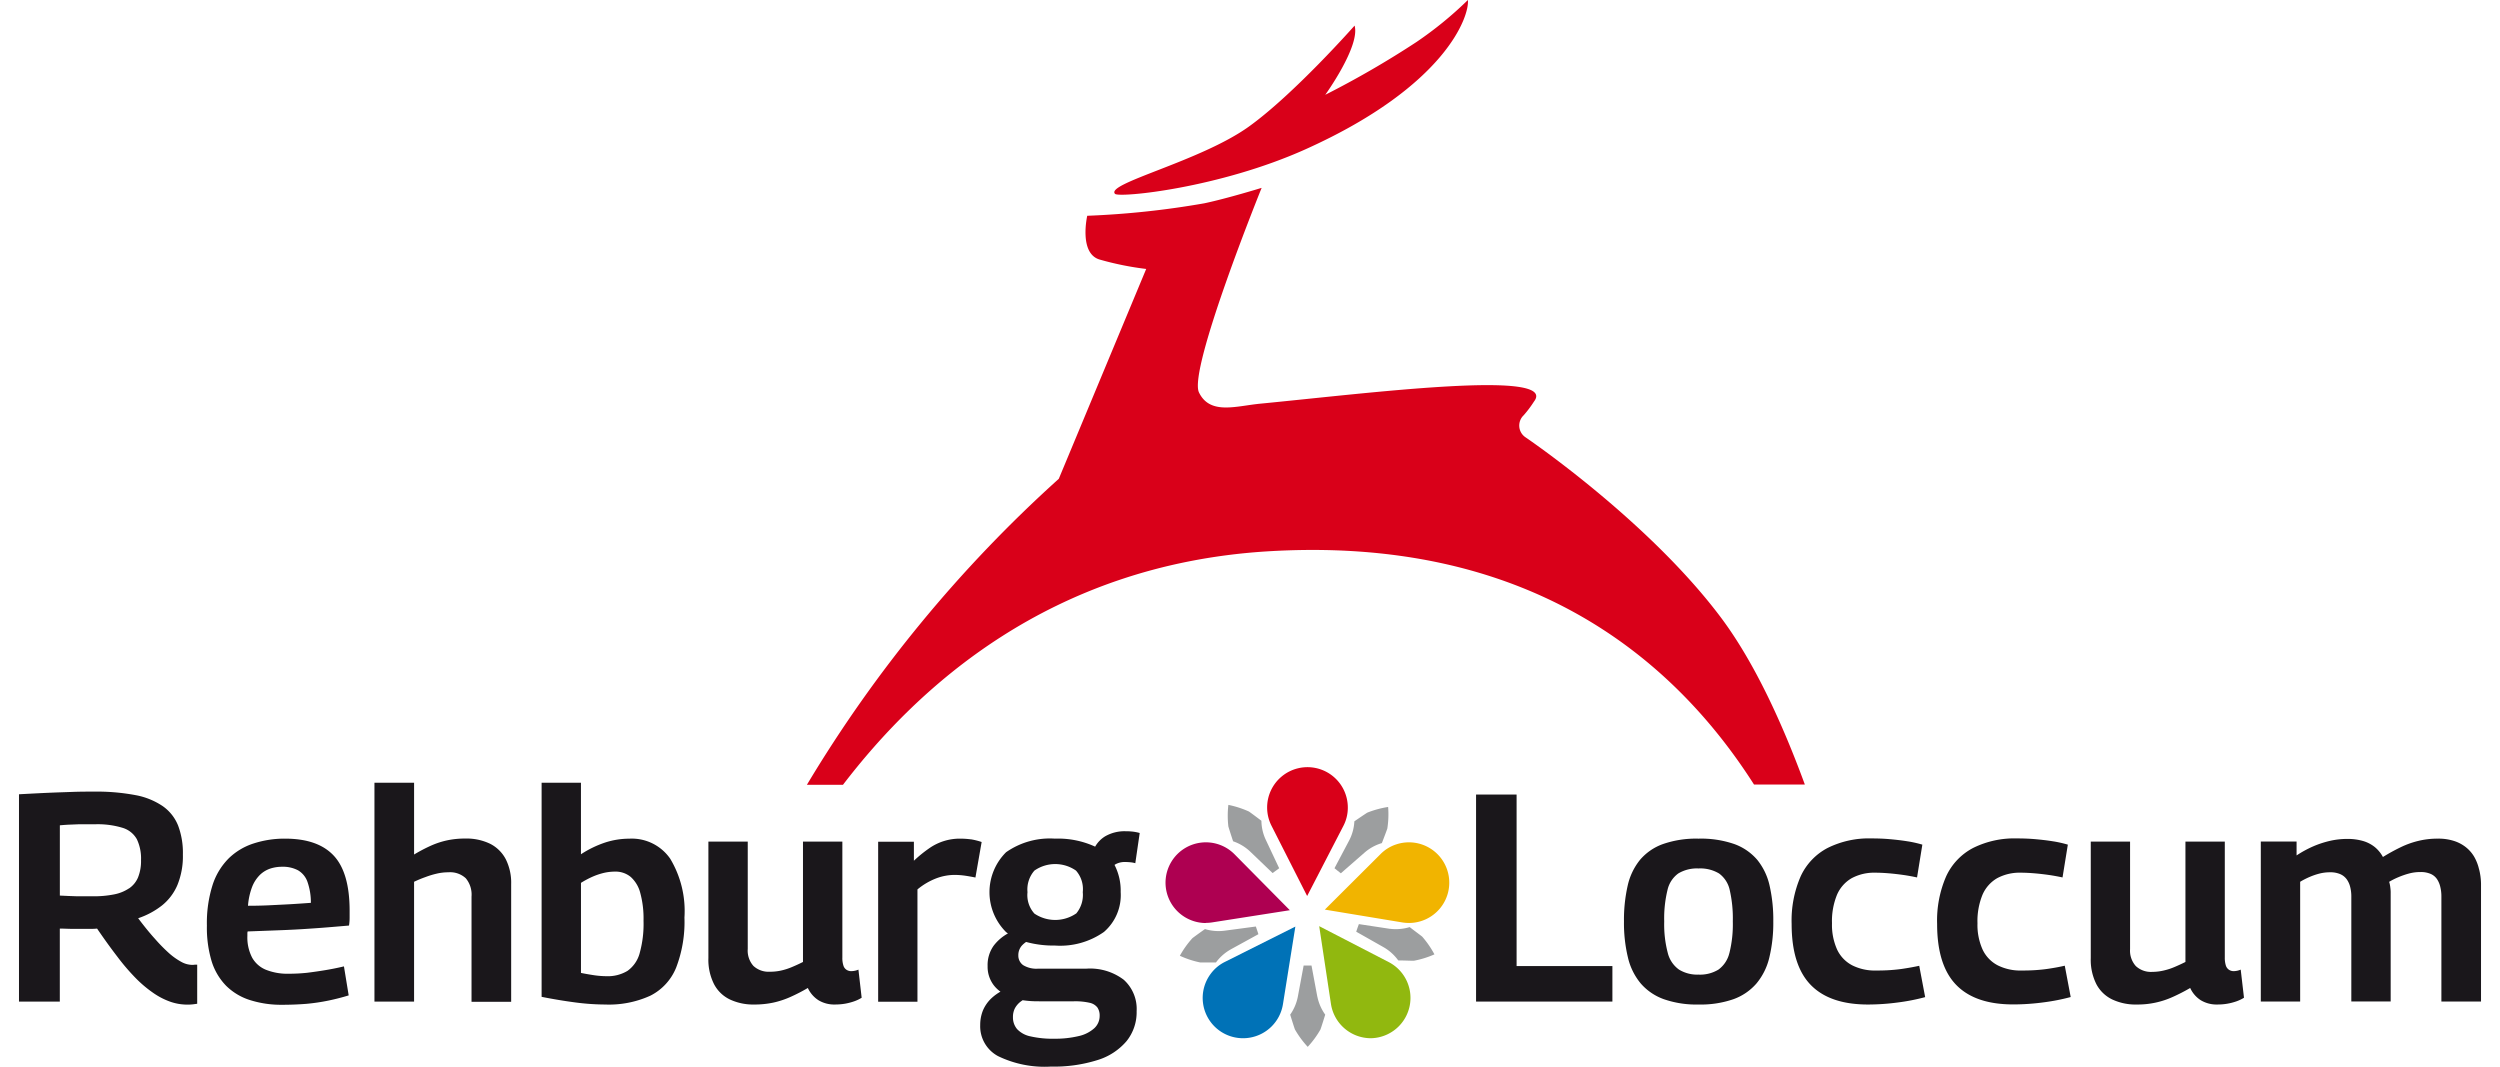 <?xml version="1.0" encoding="UTF-8" standalone="no"?><svg xmlns="http://www.w3.org/2000/svg" height="64" viewBox="0 0 259.312 112.351" width="150">
  <g id="Stadtlogo_Rehburg-Loccum" transform="translate(0 -0.04)">
    <path d="M183.02,97.661h-3.8a140.657,140.657,0,0,1,26.53-32.227l9.208-22.106a31.2,31.2,0,0,1-4.938-1c-2.167-.679-1.273-4.6-1.273-4.6a91.978,91.978,0,0,0,12.324-1.313c2.382-.5,6.047-1.628,6.047-1.628s-7.76,19.16-6.6,21.551,3.9,1.428,6.432,1.183c11.2-1.079,31.513-3.675,28.852-.225a11.631,11.631,0,0,1-1.084,1.443,1.491,1.491,0,0,0,.2,2.327s12.983,8.783,20.663,19.095c3.46,4.659,6.387,11.025,8.753,17.477h-5.353c-8.529-13.382-23.928-26.3-51.432-24.553C204.746,74.556,190.875,87.4,183.02,97.661ZM231.79,30.7c14.785-6.666,17.227-14.031,17.052-15.7a39.353,39.353,0,0,1-5.408,4.419,99.363,99.363,0,0,1-9.617,5.568s3.7-5.128,3.091-7.29c0,0-6.362,7.21-11.135,10.636-5.108,3.665-15.145,5.992-14.1,7.086C212.121,35.852,222.633,34.829,231.79,30.7Z" fill="#d90019" id="Reh" transform="translate(-96.235 -14.96)"/>
    <path d="M60.865,191.9a10.522,10.522,0,0,0-3.271.5,6.686,6.686,0,0,0-2.617,1.548,6.991,6.991,0,0,0-1.728,2.831,13.243,13.243,0,0,0-.6,4.284,12.259,12.259,0,0,0,.5,3.755,6.4,6.4,0,0,0,1.528,2.582,6.231,6.231,0,0,0,2.5,1.5,10.821,10.821,0,0,0,3.366.5c.914,0,1.773-.035,2.587-.1a20.933,20.933,0,0,0,2.332-.345c.749-.155,1.453-.34,2.122-.544l-.5-3.056q-.934.225-1.917.389t-1.962.285a18.044,18.044,0,0,1-1.917.1,6.117,6.117,0,0,1-2.427-.419,2.936,2.936,0,0,1-1.448-1.278,4.619,4.619,0,0,1-.5-2.287v-.25a.754.754,0,0,1,.03-.22l3.336-.125q1.618-.06,3-.155c.934-.06,1.778-.125,2.5-.185l1.838-.155a5.119,5.119,0,0,0,.065-.844v-.714c0-2.681-.559-4.609-1.668-5.8S63.212,191.9,60.865,191.9Zm1.683,6.836c-.434.03-.954.065-1.558.095l-1.912.095c-.674.03-1.378.045-2.1.045a7.036,7.036,0,0,1,.449-2.027,3.65,3.65,0,0,1,.824-1.243,2.891,2.891,0,0,1,1.094-.654,3.994,3.994,0,0,1,1.213-.185,3.416,3.416,0,0,1,1.683.37,2.272,2.272,0,0,1,1,1.218,6.566,6.566,0,0,1,.36,2.212Z" data-name="Pfad 2169" fill="#1a171b" id="Pfad_2169" transform="translate(-32.862 -103.527)"/>
    <path d="M465.086,206.167a.884.884,0,0,1-.5-.145.834.834,0,0,1-.33-.449,2.706,2.706,0,0,1-.11-.839V192.52H460V205.2c-.419.21-.814.389-1.183.544a6.491,6.491,0,0,1-1.124.36,5.343,5.343,0,0,1-1.188.14,2.337,2.337,0,0,1-1.728-.609,2.422,2.422,0,0,1-.609-1.788V192.52h-4.14v12.274a5.7,5.7,0,0,0,.589,2.741,3.69,3.69,0,0,0,1.683,1.618,5.758,5.758,0,0,0,2.557.529,8.958,8.958,0,0,0,3.83-.809,18.872,18.872,0,0,0,1.813-.934,3.025,3.025,0,0,0,1.118,1.293,3.221,3.221,0,0,0,1.743.449,5.932,5.932,0,0,0,2.027-.34,4.025,4.025,0,0,0,.779-.374l-.345-2.961A1.922,1.922,0,0,1,465.086,206.167Z" data-name="Pfad 2170" fill="#1a171b" id="Pfad_2170" transform="translate(-231.815 -103.837)"/>
    <path d="M100.2,186.546a5.727,5.727,0,0,0-2.666-.559,8.989,8.989,0,0,0-1.853.185,8.63,8.63,0,0,0-1.728.564,16.713,16.713,0,0,0-1.778.934v-7.56H88v23.049h4.174V190.541a12.16,12.16,0,0,1,1.208-.5,9.043,9.043,0,0,1,1.183-.359,5.358,5.358,0,0,1,1.228-.14,2.422,2.422,0,0,1,1.823.624,2.672,2.672,0,0,1,.609,1.927v11.09H102.4V190.8a5.528,5.528,0,0,0-.559-2.617A3.8,3.8,0,0,0,100.2,186.546Z" data-name="Pfad 2171" fill="#1a171b" id="Pfad_2171" transform="translate(-50.565 -97.624)"/>
    <path d="M508.89,195.14a4.8,4.8,0,0,0-.5-1.308,3.645,3.645,0,0,0-.889-1.029,3.944,3.944,0,0,0-1.278-.669,5.327,5.327,0,0,0-1.663-.235,8.513,8.513,0,0,0-2.057.235,9.256,9.256,0,0,0-1.868.669,20.946,20.946,0,0,0-1.873,1.029,3.494,3.494,0,0,0-.854-1.044,3.57,3.57,0,0,0-1.233-.639,5.792,5.792,0,0,0-1.678-.22,8.023,8.023,0,0,0-1.793.2,10.214,10.214,0,0,0-1.763.574,11.543,11.543,0,0,0-1.773.964v-1.463H485.9v16.853h4.145V196.443a8.209,8.209,0,0,1,1.044-.529,6.73,6.73,0,0,1,1.029-.345,4.426,4.426,0,0,1,1.074-.125,2.581,2.581,0,0,1,1.089.2,1.653,1.653,0,0,1,.684.559,2.367,2.367,0,0,1,.359.824,3.99,3.99,0,0,1,.11.934v11.09h4.145V197.661a3.536,3.536,0,0,0-.035-.594,3.027,3.027,0,0,0-.125-.619,7.571,7.571,0,0,1,1-.5,8.434,8.434,0,0,1,1.089-.375,4.535,4.535,0,0,1,1.2-.155,2.612,2.612,0,0,1,1.094.2,1.558,1.558,0,0,1,.669.564,2.5,2.5,0,0,1,.34.824,4.108,4.108,0,0,1,.11.964v11.09h4.174v-12.4a6.49,6.49,0,0,0-.2-1.523Z" data-name="Pfad 2172" fill="#1a171b" id="Pfad_2172" transform="translate(-249.777 -103.526)"/>
    <path d="M31.286,200.223a2.442,2.442,0,0,1-1.153-.31A6.992,6.992,0,0,1,28.839,199a17.567,17.567,0,0,1-1.5-1.528c-.554-.609-1.138-1.333-1.763-2.162a8.353,8.353,0,0,0,2.5-1.338,5.528,5.528,0,0,0,1.638-2.167,7.99,7.99,0,0,0,.574-3.191,8.154,8.154,0,0,0-.5-3.056,4.549,4.549,0,0,0-1.648-2.072,7.58,7.58,0,0,0-2.9-1.153,22.019,22.019,0,0,0-4.3-.36c-.709,0-1.458,0-2.257.03s-1.663.055-2.587.095-1.947.095-3.071.155v21.836h4.3v-7.69c.439,0,.879.03,1.323.03h1.932a5.408,5.408,0,0,0,.669-.03q1.153,1.688,2.167,3a22.522,22.522,0,0,0,1.947,2.262,12.6,12.6,0,0,0,1.838,1.538,7.445,7.445,0,0,0,1.788.914,5.443,5.443,0,0,0,1.778.295,4.961,4.961,0,0,0,.589-.03l.439-.06v-4.115h-.265A1.433,1.433,0,0,1,31.286,200.223Zm-6.666-8.064a4.274,4.274,0,0,1-1.573.639,10.842,10.842,0,0,1-2.227.2H19.152l-.854-.03-.969-.045v-7.4q.659-.06,1.124-.075l.854-.035h1.733a8.989,8.989,0,0,1,2.9.375,2.562,2.562,0,0,1,1.5,1.2,4.729,4.729,0,0,1,.439,2.2,4.624,4.624,0,0,1-.315,1.823,2.637,2.637,0,0,1-.939,1.153Z" data-name="Pfad 2173" fill="#1a171b" id="Pfad_2173" transform="translate(-13.03 -98.553)"/>
    <path d="M365.615,194.138a5.747,5.747,0,0,0-2.412-1.668,10.725,10.725,0,0,0-3.785-.574,10.606,10.606,0,0,0-3.755.574,5.683,5.683,0,0,0-2.412,1.668,6.6,6.6,0,0,0-1.293,2.711,16.229,16.229,0,0,0-.39,3.77,15.514,15.514,0,0,0,.419,3.8,6.616,6.616,0,0,0,1.353,2.736,5.812,5.812,0,0,0,2.432,1.653,10.4,10.4,0,0,0,3.645.559,10.522,10.522,0,0,0,3.675-.559,5.792,5.792,0,0,0,2.427-1.653,6.627,6.627,0,0,0,1.358-2.736,15.519,15.519,0,0,0,.419-3.8,16.232,16.232,0,0,0-.389-3.77A6.6,6.6,0,0,0,365.615,194.138Zm-2.941,9.792a3.021,3.021,0,0,1-1.153,1.758,3.725,3.725,0,0,1-2.1.529,3.67,3.67,0,0,1-2.057-.529,3.056,3.056,0,0,1-1.183-1.758,11.786,11.786,0,0,1-.374-3.316,12.594,12.594,0,0,1,.345-3.306,2.941,2.941,0,0,1,1.133-1.743,3.8,3.8,0,0,1,2.137-.529,3.835,3.835,0,0,1,2.162.529,2.911,2.911,0,0,1,1.123,1.743,13.418,13.418,0,0,1,.325,3.306,12.484,12.484,0,0,1-.355,3.316Z" data-name="Pfad 2174" fill="#1a171b" id="Pfad_2174" transform="translate(-182.522 -103.522)"/>
    <path d="M132.513,186a8.294,8.294,0,0,0-2.542.4,10.985,10.985,0,0,0-2.567,1.243V180.11H123.26v22.55c1.263.25,2.462.449,3.58.594a24.469,24.469,0,0,0,3.116.215,10.486,10.486,0,0,0,4.764-.934,5.7,5.7,0,0,0,2.711-2.956,13.417,13.417,0,0,0,.874-5.268,10.7,10.7,0,0,0-1.5-6.2A4.919,4.919,0,0,0,132.513,186Zm1.074,12.069a3.35,3.35,0,0,1-1.278,1.853,4,4,0,0,1-2.227.564,9.281,9.281,0,0,1-1.248-.095c-.434-.065-.914-.145-1.428-.25v-9.487a9.814,9.814,0,0,1,1.3-.684,7.03,7.03,0,0,1,1.153-.375,5.378,5.378,0,0,1,1.123-.125,2.5,2.5,0,0,1,1.668.564,3.4,3.4,0,0,1,1,1.678,10.263,10.263,0,0,1,.345,2.931,11.45,11.45,0,0,1-.409,3.425Z" data-name="Pfad 2175" fill="#1a171b" id="Pfad_2175" transform="translate(-68.218 -97.624)"/>
    <path d="M429.552,205.547c-.5.085-1.034.14-1.543.175s-1,.045-1.5.045a5.323,5.323,0,0,1-2.5-.544,3.6,3.6,0,0,1-1.593-1.653,6.321,6.321,0,0,1-.544-2.786,7.3,7.3,0,0,1,.529-3,3.7,3.7,0,0,1,1.543-1.743,4.993,4.993,0,0,1,2.5-.579c.459,0,.929.025,1.418.065s1,.1,1.5.17,1,.165,1.468.265l.559-3.455a12.135,12.135,0,0,0-1.623-.36c-.6-.095-1.218-.165-1.853-.22s-1.258-.075-1.883-.075a9.747,9.747,0,0,0-4.609,1,6.367,6.367,0,0,0-2.851,3,11.655,11.655,0,0,0-.949,5.018q0,4.329,2,6.4t6.027,2.067a23.968,23.968,0,0,0,3.161-.215,21.366,21.366,0,0,0,2.881-.564l-.624-3.3C430.581,205.372,430.072,205.467,429.552,205.547Z" data-name="Pfad 2176" fill="#1a171b" id="Pfad_2176" transform="translate(-215.591 -103.502)"/>
    <path d="M311.609,167.64H307.34v21.806H321.7v-3.74H311.609Z" data-name="Pfad 2177" fill="#1a171b" id="Pfad_2177" transform="translate(-153.873 -83.911)"/>
    <path d="M231.033,193.579a5.773,5.773,0,0,1,.579.03,2.789,2.789,0,0,1,.5.095l.464-3.181a4.859,4.859,0,0,0-.684-.14,6.8,6.8,0,0,0-.809-.045,4.089,4.089,0,0,0-2.137.529,3.021,3.021,0,0,0-1.064,1.094,9.328,9.328,0,0,0-4.244-.844,8.029,8.029,0,0,0-5.138,1.433,5.931,5.931,0,0,0,0,8.409c.06.05.13.095.195.145a4.784,4.784,0,0,0-1.5,1.288,3.5,3.5,0,0,0-.639,2.147,3.206,3.206,0,0,0,.654,2.027,3.325,3.325,0,0,0,.7.669,4.993,4.993,0,0,0-.939.684,3.82,3.82,0,0,0-.9,1.278,4.07,4.07,0,0,0-.295,1.573,3.56,3.56,0,0,0,1.883,3.256,11.221,11.221,0,0,0,5.563,1.1,15.22,15.22,0,0,0,4.9-.684,6.492,6.492,0,0,0,3.071-2,4.859,4.859,0,0,0,1.059-3.146,4.135,4.135,0,0,0-1.358-3.316,5.864,5.864,0,0,0-3.94-1.168H221.88a2.676,2.676,0,0,1-1.588-.375,1.228,1.228,0,0,1-.5-1.029,1.5,1.5,0,0,1,.389-1.044,2.616,2.616,0,0,1,.429-.365,10.919,10.919,0,0,0,3.046.379,8,8,0,0,0,5.153-1.433,5.121,5.121,0,0,0,1.763-4.2,5.922,5.922,0,0,0-.649-2.861l.1-.065A2,2,0,0,1,231.033,193.579Zm-9.063,14.671h3.675a6.793,6.793,0,0,1,1.653.155,1.4,1.4,0,0,1,.824.5,1.5,1.5,0,0,1,.235.884,1.758,1.758,0,0,1-.559,1.293,3.635,3.635,0,0,1-1.638.829,10.528,10.528,0,0,1-2.6.28,10.307,10.307,0,0,1-2.5-.25,2.652,2.652,0,0,1-1.4-.764,1.893,1.893,0,0,1-.434-1.263,2,2,0,0,1,.19-.9,2.207,2.207,0,0,1,.559-.684c.085-.07.18-.13.27-.195A10.765,10.765,0,0,0,221.97,208.249Zm3.895-9.238a3.917,3.917,0,0,1-4.379,0,2.9,2.9,0,0,1-.729-2.257,3.011,3.011,0,0,1,.729-2.272,3.825,3.825,0,0,1,4.379,0,2.951,2.951,0,0,1,.714,2.272,3.037,3.037,0,0,1-.7,2.257Z" data-name="Pfad 2178" fill="#1a171b" id="Pfad_2178" transform="translate(-114.537 -102.744)"/>
    <path d="M398.862,205.547c-.5.085-1.034.14-1.543.175s-1,.045-1.5.045a5.324,5.324,0,0,1-2.5-.544,3.6,3.6,0,0,1-1.593-1.653,6.323,6.323,0,0,1-.544-2.786,7.3,7.3,0,0,1,.529-3,3.7,3.7,0,0,1,1.543-1.743,4.994,4.994,0,0,1,2.5-.579c.459,0,.929.025,1.418.065s1,.1,1.5.17,1,.165,1.468.265l.559-3.455a12.133,12.133,0,0,0-1.623-.36c-.6-.095-1.218-.165-1.853-.22s-1.258-.075-1.883-.075a9.747,9.747,0,0,0-4.609,1,6.367,6.367,0,0,0-2.851,3,11.654,11.654,0,0,0-.949,5.018q0,4.329,2,6.4t6.022,2.077a23.968,23.968,0,0,0,3.161-.215,21.356,21.356,0,0,0,2.881-.564l-.624-3.3C399.891,205.372,399.382,205.467,398.862,205.547Z" data-name="Pfad 2179" fill="#1a171b" id="Pfad_2179" transform="translate(-200.225 -103.502)"/>
    <path d="M173.482,206.167a.9.9,0,0,1-.5-.145.8.8,0,0,1-.325-.449,2.568,2.568,0,0,1-.11-.839V192.52H168.4V205.2c-.414.21-.809.389-1.183.544a6.607,6.607,0,0,1-1.119.359,5.342,5.342,0,0,1-1.183.125,2.347,2.347,0,0,1-1.733-.609,2.422,2.422,0,0,1-.6-1.788V192.52h-4.145v12.274a5.7,5.7,0,0,0,.594,2.741,3.675,3.675,0,0,0,1.678,1.618,5.773,5.773,0,0,0,2.557.529,9.423,9.423,0,0,0,2-.2,9.223,9.223,0,0,0,1.838-.609,18.308,18.308,0,0,0,1.808-.934,3.036,3.036,0,0,0,1.123,1.293,3.206,3.206,0,0,0,1.743.449,6.229,6.229,0,0,0,1.074-.09,6.1,6.1,0,0,0,.949-.25,3.765,3.765,0,0,0,.779-.374l-.34-2.961a1.922,1.922,0,0,1-.754.16Z" data-name="Pfad 2180" fill="#1a171b" id="Pfad_2180" transform="translate(-85.828 -103.837)"/>
    <path d="M204.012,191.975a8.816,8.816,0,0,0-1.134-.075,5.6,5.6,0,0,0-3.226,1,13.688,13.688,0,0,0-1.638,1.328v-2H194.25v16.853h4.139V197.248a7.062,7.062,0,0,1,2.027-1.183,5.533,5.533,0,0,1,1.868-.345,8.391,8.391,0,0,1,1.074.075c.384.055.764.125,1.138.2l.654-3.74a7,7,0,0,0-1.138-.285Z" data-name="Pfad 2181" fill="#1a171b" id="Pfad_2181" transform="translate(-103.76 -103.527)"/>
    <path d="M263.5,188.615c-.17-.5-.4-1.218-.5-1.558a9.888,9.888,0,0,1,0-2.277,10.062,10.062,0,0,1,2.167.7c.29.2.894.654,1.313.974a4.828,4.828,0,0,0,.459,2l1.413,3-.345.255-.35.25-2.4-2.3A4.929,4.929,0,0,0,263.5,188.615Zm12.229-.1-1.553,2.936.335.27.335.265,2.5-2.182a4.889,4.889,0,0,1,1.823-1c.19-.5.459-1.193.574-1.533a9.871,9.871,0,0,0,.085-2.272,10.083,10.083,0,0,0-2.2.6c-.3.19-.924.614-1.358.914a4.894,4.894,0,0,1-.539,2ZM263.248,200l2.916-1.6-.135-.409-.135-.4-3.291.439a4.913,4.913,0,0,1-2.067-.17c-.429.3-1.044.744-1.323.959a9.822,9.822,0,0,0-1.323,1.853,9.886,9.886,0,0,0,2.162.709h1.638A4.913,4.913,0,0,1,263.253,200Zm9.118,4.968-.609-3.266h-.829l-.609,3.266a4.923,4.923,0,0,1-.809,1.907c.155.5.38,1.223.5,1.558a10.049,10.049,0,0,0,1.348,1.833,9.84,9.84,0,0,0,1.343-1.833c.12-.335.345-1.059.5-1.558a4.993,4.993,0,0,1-.829-1.9Zm7.665-7.131-3.286-.5-.145.4-.135.4,2.891,1.638a4.929,4.929,0,0,1,1.538,1.388c.5,0,1.283.035,1.638.035a9.832,9.832,0,0,0,2.172-.674,9.957,9.957,0,0,0-1.293-1.872c-.28-.22-.889-.669-1.313-1a4.994,4.994,0,0,1-2.062.18Z" fill="#9c9e9f" id="grau" transform="translate(-135.622 -99.962)"/>
    <path d="M266.952,222.209a4.244,4.244,0,0,1-3.42-6.761,4.155,4.155,0,0,1,1.523-1.283l7.41-3.715-1.308,8.184a4.249,4.249,0,0,1-3.55,3.525A4.167,4.167,0,0,1,266.952,222.209Z" data-name="Pfad 2182" fill="#0072b7" id="Pfad_2182" transform="translate(-138.032 -112.814)"/>
    <path d="M292.728,222.164a4.256,4.256,0,0,1-4.209-3.61l-1.238-8.194,7.38,3.815a4.249,4.249,0,0,1-1.932,7.989Z" data-name="Pfad 2183" fill="#91b80f" id="Pfad_2183" transform="translate(-150.336 -112.769)"/>
    <path d="M297.338,201.168a4.639,4.639,0,0,1-.694-.055l-8.174-1.353,5.872-5.852a4.14,4.14,0,0,1,1.7-1.034,4.247,4.247,0,1,1,1.3,8.294Z" data-name="Pfad 2184" fill="#f1b400" id="Pfad_2184" transform="translate(-150.932 -103.912)"/>
    <path d="M276.759,182.992a4.249,4.249,0,1,1,8.039-1.907,4.135,4.135,0,0,1-.474,1.937l-3.81,7.37Z" data-name="Pfad 2185" fill="#d90019" id="Pfad_2185" transform="translate(-144.839 -95.977)"/>
    <path d="M259.111,201.177a4.2,4.2,0,0,1-1.328-.215,4.249,4.249,0,1,1,4.354-7.021l5.822,5.887-8.189,1.283a4.181,4.181,0,0,1-.659.05Z" data-name="Pfad 2186" fill="#ae0051" id="Pfad_2186" transform="translate(-134.106 -103.916)"/>
  </g>
</svg>